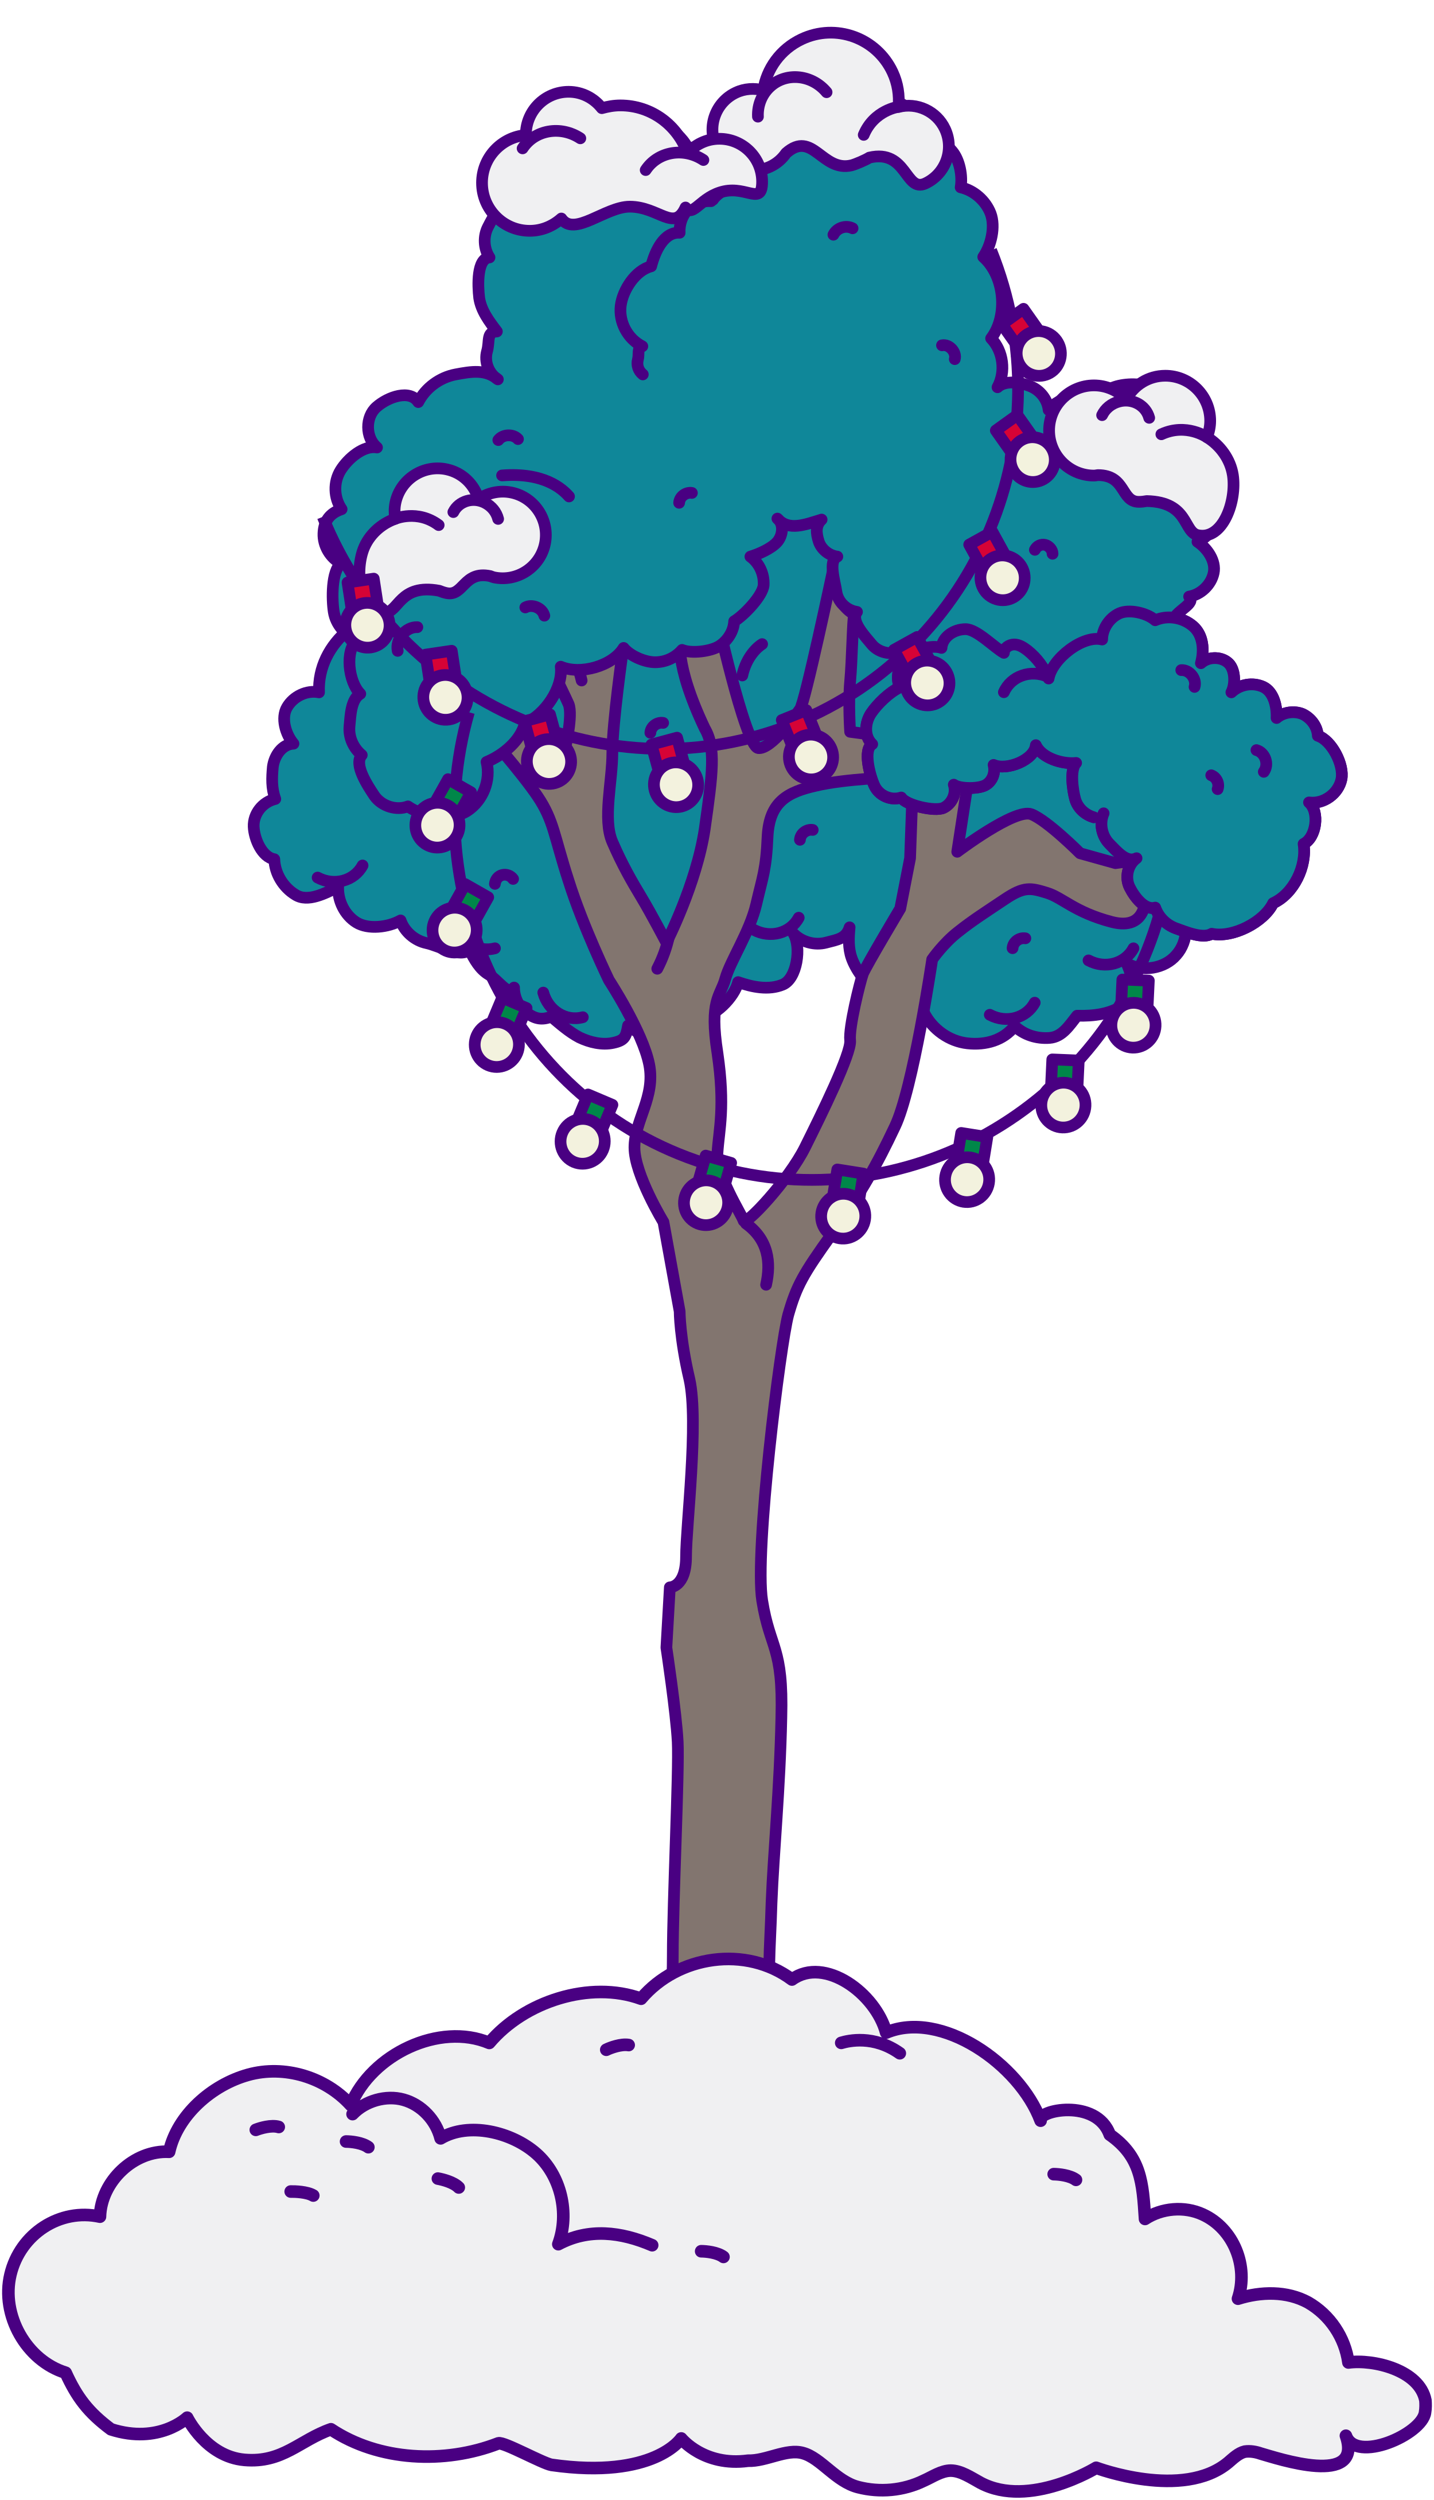 <?xml version="1.0" encoding="UTF-8"?> <svg xmlns="http://www.w3.org/2000/svg" width="171" height="298" viewBox="0 0 171 298" fill="none"> <path d="M140.508 107.779C141.797 109.544 141.739 112.193 140.274 113.84C138.868 115.488 136.232 115.9 134.357 114.841C135.118 116.606 135.587 118.666 134.005 119.784C132.424 120.902 130.373 121.138 128.44 121.079C127.502 122.256 126.682 123.609 125.159 123.727C123.636 123.845 122.112 123.374 120.999 122.315C119.652 124.021 117.543 124.61 115.375 124.374C113.207 124.139 111.215 122.726 110.219 120.784C109.048 122.197 108.579 122.785 106.88 122.02C105.24 121.255 104.185 119.313 104.478 117.489C103.248 117.548 101.959 115.37 101.549 114.193C101.139 113.016 101.197 111.781 101.314 110.545C100.904 111.898 99.85 112.016 98.502 112.369C97.155 112.722 95.632 112.31 94.636 111.31C95.573 112.899 95.046 116.665 93.347 117.371C91.648 118.077 89.714 117.665 88.015 117.077C87.605 118.842 85.145 121.373 83.387 121.255C82.684 122.55 80.341 123.197 78.935 123.433C77.529 123.668 75.947 123.197 74.892 122.256C74.658 123.609 74.482 124.021 73.135 124.315C71.787 124.61 70.323 124.256 69.092 123.668C67.862 123.021 66.807 122.079 65.753 121.196C64.64 121.608 63.878 121.491 62.882 120.784C61.886 120.137 61.3 118.901 61.3 117.724C60.714 118.901 59.425 116.842 58.312 116.194C57.199 115.547 56.555 114.37 55.969 113.193C54.973 114.252 52.278 112.722 50.872 112.428C49.466 112.134 48.236 111.074 47.767 109.721C46.302 110.545 43.9 110.839 42.494 109.956C41.088 109.074 40.268 107.367 40.327 105.719C38.803 106.484 36.694 107.602 35.23 106.661C33.765 105.778 32.769 104.13 32.71 102.424C31.246 102.188 30.308 100.011 30.25 98.54C30.191 97.01 31.304 95.597 32.828 95.244C32.359 93.949 32.417 92.714 32.535 91.419C32.71 90.065 33.648 88.712 34.995 88.653C34.058 87.535 33.472 85.593 34.234 84.298C34.995 83.004 36.577 82.239 38.042 82.533C37.925 79.59 39.272 76.942 41.557 75.059C43.842 73.117 47.005 72.352 49.876 72.999C50.345 70.116 53.391 65.996 55.793 64.29C58.195 62.642 61.3 61.995 64.171 62.642C65.46 59.935 68.799 57.699 71.436 56.227C74.072 54.756 77.587 54.638 79.931 56.522C83.973 54.756 89.48 53.991 93.874 53.344C94.929 53.167 95.983 53.05 97.096 53.226C98.151 53.403 99.205 53.932 99.791 54.874C106.294 54.05 113.676 58.464 116.84 64.172C117.367 65.114 117.836 66.173 117.777 67.232C117.777 68.291 117.133 69.468 116.137 69.821C118.539 68.821 122.933 68.703 125.276 69.88C127.619 71.057 129.436 73.293 130.139 75.824C132.072 75.824 135.646 77.884 136.935 79.355C138.224 80.767 138.927 82.768 138.809 84.71C140.333 84.769 140.508 87.476 140.86 88.947C141.211 90.418 140.45 92.066 139.102 92.772C140.391 93.184 141.211 94.185 141.211 95.538C141.211 96.892 140.215 98.186 138.927 98.54C140.098 98.951 141.446 100.482 141.914 101.659C142.325 102.836 142.207 104.13 141.622 105.19C140.918 105.778 140.918 106.955 140.508 107.779Z" fill="#0F8799" stroke="#490082" stroke-width="1.393" stroke-linecap="round" stroke-linejoin="round"></path> <path d="M118.03 120.969C119.995 122.022 122.391 121.389 123.388 119.527" stroke="#490082" stroke-width="1.393" stroke-linecap="round" stroke-linejoin="round"></path> <path d="M129.802 114.486C131.767 115.54 134.163 114.907 135.161 113.045" stroke="#490082" stroke-width="1.393" stroke-linecap="round" stroke-linejoin="round"></path> <path d="M89.887 110.84C91.852 111.894 94.248 111.26 95.245 109.398" stroke="#490082" stroke-width="1.393" stroke-linecap="round" stroke-linejoin="round"></path> <path d="M37.876 104.611C39.841 105.665 42.237 105.032 43.234 103.17" stroke="#490082" stroke-width="1.393" stroke-linecap="round" stroke-linejoin="round"></path> <path d="M54.303 110.108C54.885 112.268 56.986 113.588 59.02 113.043" stroke="#490082" stroke-width="1.393" stroke-linecap="round" stroke-linejoin="round"></path> <path d="M64.783 118.325C65.365 120.485 67.465 121.805 69.499 121.26" stroke="#490082" stroke-width="1.393" stroke-linecap="round" stroke-linejoin="round"></path> <path d="M136.587 106.6C136.587 106.6 136.997 111.073 132.544 109.896C128.092 108.719 126.744 107.012 124.811 106.424C122.877 105.835 122.116 105.659 119.831 107.189C117.546 108.719 115.964 109.719 114.265 111.073C112.508 112.426 111.16 114.368 111.16 114.368C111.16 114.368 108.875 129.846 106.708 134.318C104.599 138.791 102.665 142.263 99.209 147.088C95.752 151.914 94.991 153.267 93.995 156.74C93.057 160.212 89.952 184.987 90.89 190.813C91.827 196.639 93.409 196.227 93.174 204.76C92.999 213.293 92.237 220.826 92.003 226.828C91.827 232.831 91.417 235.715 92.178 239.01C92.94 242.306 93.702 250.603 93.702 253.134C93.702 255.664 94.112 262.02 94.112 262.02C94.112 262.02 92.178 263.727 87.96 263.609C82.453 263.491 78.938 262.903 78.938 262.903C78.938 262.903 79.641 253.663 79.465 246.719C79.29 239.775 80.227 239.775 80.227 233.184C80.227 226.593 80.989 211.116 80.813 207.644C80.637 204.172 79.465 196.404 79.465 196.404L79.875 189.224C79.875 189.224 81.809 189.224 81.809 185.575C81.809 181.927 83.332 169.51 82.219 164.449C81.047 159.447 81.047 156.328 81.047 156.328L79.114 145.676C79.114 145.676 75.657 140.026 75.657 136.79C75.657 133.553 78.176 130.787 77.415 126.903C76.653 123.019 72.611 116.84 72.611 116.84C72.611 116.84 69.506 110.425 67.807 105.011C66.049 99.597 66.049 97.832 64.116 94.948C62.182 92.065 57.554 86.827 57.554 86.827L59.663 82.766L67.397 89.181C67.397 89.181 68.334 85.297 67.807 83.944C67.221 82.59 64.526 77.353 65.112 77.529C65.698 77.706 74.31 77.235 74.31 77.235C74.31 77.235 73.021 86.239 73.021 89.711C73.021 93.183 71.849 97.655 73.021 100.362C74.193 103.069 75.306 105.011 76.478 106.953C77.649 108.895 79.465 112.367 79.465 112.367C79.465 112.367 83.039 105.423 84.035 98.832C84.972 92.241 85.382 89.122 84.035 86.827C80.285 78.925 81.164 75.999 81.164 75.999L85.207 73.88V72.325C85.207 72.325 88.839 88.946 90.421 89.181C91.944 89.358 94.873 85.297 95.401 84.532C95.987 83.767 99.303 68.117 99.303 68.117C99.303 68.117 99.303 71.81 101.853 73.227C101.677 73.816 101.611 78.706 101.376 81.237C101.142 83.767 101.376 87.239 101.376 87.239L107.176 88.004L106.766 92.653C106.766 92.653 100.791 92.83 97.334 93.653C93.877 94.419 91.768 95.596 91.534 99.656C91.358 103.717 90.948 104.482 90.186 107.777C89.425 111.073 87.082 114.545 86.496 116.663C85.91 118.782 84.562 119.194 85.558 125.55C86.496 131.964 85.734 134.671 85.558 137.378C85.382 140.085 88.429 144.734 88.663 145.499C88.839 146.264 94.053 140.674 95.987 136.79C97.92 132.906 101.552 125.55 101.376 124.02C101.201 122.49 102.548 117.075 102.9 116.075C103.31 115.075 107.352 108.307 107.352 108.307L108.524 102.304L108.934 90.888L116.081 88.946L114.148 101.539C114.148 101.539 121.061 96.302 122.995 97.067C124.928 97.832 128.795 101.716 128.795 101.716L133.013 102.893L137.465 102.304L136.587 106.6Z" fill="#82756F" stroke="#490082" stroke-width="1.393" stroke-linecap="round" stroke-linejoin="round"></path> <path d="M67.094 76.596C67.453 76.865 68.716 78.282 69.359 81.121" stroke="#490082" stroke-width="1.393" stroke-linecap="round" stroke-linejoin="round"></path> <path d="M90.881 76.783C90.39 77.082 89.018 78.226 88.516 80.522" stroke="#490082" stroke-width="1.393" stroke-linecap="round" stroke-linejoin="round"></path> <path d="M130.433 97.422C129.378 97.127 128.499 96.304 128.206 95.244C127.914 94.185 127.562 91.713 128.324 90.948C126.683 91.125 124.223 90.36 123.52 88.83C123.344 90.595 120.063 91.89 118.481 91.184C118.715 92.067 118.364 93.067 117.602 93.538C116.841 94.067 114.439 94.067 113.736 93.538C114.087 94.597 113.501 95.833 112.505 96.304C111.509 96.774 108.053 96.009 107.467 95.068C106.237 95.48 104.772 94.832 104.245 93.597C103.717 92.42 102.897 89.359 104.01 88.712C103.014 87.771 103.131 86.123 103.893 85.005C104.655 83.887 106.061 82.533 107.291 81.945C106.822 80.768 107.115 79.296 107.994 78.414C108.873 77.472 111.099 76.825 112.271 77.237C112.388 75.883 113.794 75 115.142 75C116.489 75 118.54 77.178 119.711 77.825C119.711 77.237 120.356 76.825 120.942 76.825C121.528 76.825 122.055 77.178 122.524 77.531C123.695 78.472 124.457 79.532 125.043 80.885C125.453 78.531 129.144 75.648 131.429 76.236C131.429 74.942 132.307 73.647 133.479 73.117C134.651 72.588 136.76 73.058 137.756 73.941C139.221 73.294 141.037 73.588 142.267 74.647C143.497 75.707 143.615 77.531 143.205 79.061C144.025 78.296 145.489 78.237 146.368 78.943C147.306 79.649 147.364 81.533 146.837 82.533C147.833 81.591 149.356 81.297 150.645 81.886C151.875 82.474 152.285 84.181 152.227 85.593C153.047 84.887 154.336 84.71 155.332 85.122C156.328 85.593 157.09 86.594 157.148 87.712C158.789 88.241 160.312 91.184 159.96 92.891C159.609 94.597 157.851 95.892 156.094 95.656C157.382 96.775 156.972 99.835 155.449 100.6C155.859 103.248 154.277 106.543 151.817 107.661C150.704 109.957 146.954 111.84 144.493 111.31C143.439 111.957 141.388 111.075 140.217 110.663C139.104 110.251 138.166 109.368 137.756 108.191C136.526 108.544 135.295 106.955 134.71 105.778C134.124 104.601 134.475 103.071 135.53 102.306C134.358 102.895 133.245 101.541 132.307 100.6C131.37 99.658 131.077 98.128 131.604 96.951" stroke="#490082" stroke-width="1.393" stroke-linecap="round" stroke-linejoin="round"></path> <path d="M88.953 145.855C91.648 147.797 91.941 150.505 91.355 153.153" stroke="#490082" stroke-width="1.393" stroke-linecap="round" stroke-linejoin="round"></path> <path d="M79.783 111.598C79.49 112.952 79.021 114.248 78.376 115.484" stroke="#490082" stroke-width="1.393" stroke-linecap="round" stroke-linejoin="round"></path> <path d="M108.347 23.216C107.702 22.509 106.472 22.333 105.652 22.804" stroke="#490082" stroke-width="1.393" stroke-linecap="round" stroke-linejoin="round"></path> <path d="M125.101 55.287C124.339 54.64 123.051 54.934 122.582 55.817" stroke="#490082" stroke-width="1.393" stroke-linecap="round" stroke-linejoin="round"></path> <path d="M132.893 53.93C133.244 53.4 133.889 53.047 134.533 53.106C135.178 53.165 135.764 53.518 136.057 54.107" stroke="#490082" stroke-width="1.393" stroke-linecap="round" stroke-linejoin="round"></path> <path d="M74.599 26.51C74.306 26.215 73.837 26.098 73.485 26.274C73.133 26.451 72.841 26.863 72.841 27.276" stroke="#490082" stroke-width="1.393" stroke-linecap="round" stroke-linejoin="round"></path> <path d="M61.184 104.776C60.891 104.364 60.363 104.188 59.895 104.305C59.426 104.423 59.075 104.835 59.016 105.365" stroke="#490082" stroke-width="1.393" stroke-linecap="round" stroke-linejoin="round"></path> <path d="M109.166 80.062C109.517 81.416 110.748 82.475 112.095 82.652C113.443 82.828 114.439 84.123 115.142 82.887C116.313 83.534 117.778 83.652 119.067 83.24C120.356 82.828 121.645 82.534 122.172 81.298C123.344 82.299 125.101 82.534 126.507 82.004C127.913 81.475 128.675 80.592 128.968 79.062C130.374 79.827 132.131 79.886 133.596 79.238C135.061 78.591 136.76 76.943 137.17 75.354C138.283 75.472 139.513 74.766 139.982 73.766C140.451 72.706 142.618 71.941 141.798 71.117C143.204 70.882 144.434 69.705 144.727 68.293C145.02 66.88 143.966 65.35 142.794 64.585C144.2 63.997 145.138 62.525 145.079 60.995C144.962 59.465 144.493 57.052 143.028 56.699C143.79 55.699 143.966 54.345 143.556 53.168C143.146 51.992 142.032 50.697 140.861 50.461C141.154 49.461 140.392 48.225 139.689 47.401C138.049 45.577 133.479 45.224 131.663 46.813C129.788 46.342 126.214 47.342 125.043 48.872C124.925 47.637 124.047 46.519 122.875 46.048C121.703 45.577 119.887 45.283 118.95 46.165C119.946 44.341 119.653 41.869 118.188 40.339C120.239 37.632 119.828 32.924 117.251 30.629C118.188 29.276 118.715 27.04 118.129 25.451C117.544 23.921 116.138 22.685 114.556 22.332C114.79 20.978 114.439 19.095 113.56 18.036C112.681 16.976 111.333 16.329 109.927 16.27C109.517 14.269 108.287 12.268 106.295 11.915C104.303 11.562 102.136 12.504 101.081 14.21C100.378 13.328 99.382 13.269 98.269 13.563C97.156 13.857 96.277 14.917 96.16 16.035C94.812 15.741 92.645 16.859 91.649 17.859C90.653 18.801 90.243 20.331 90.535 21.684C89.012 21.331 85.849 22.508 85.028 23.803C85.673 22.802 85.439 20.448 84.853 19.389C84.267 18.33 83.154 17.624 81.982 17.565C80.752 15.27 77.647 13.74 75.069 14.152C73.721 13.034 70.792 12.798 69.093 13.21C67.394 13.622 65.871 14.799 65.109 16.388C63.234 15.799 61.301 17.388 60.188 19.036C59.133 20.743 59.368 23.097 60.657 24.568C59.368 24.627 58.782 25.921 58.196 27.04C57.61 28.158 57.669 29.629 58.372 30.688C56.849 30.806 56.966 34.043 57.142 35.514C57.376 37.044 58.313 38.28 59.251 39.516C57.962 39.574 58.43 40.634 58.079 41.869C57.727 43.105 58.255 44.518 59.368 45.224C57.903 43.988 56.204 44.282 54.329 44.635C52.455 44.988 50.756 46.224 49.877 47.931C48.881 46.401 46.303 47.283 44.897 48.519C43.55 49.696 43.55 52.168 44.956 53.345C43.374 53.051 41.499 54.64 40.62 56.052C39.742 57.464 39.8 59.347 40.737 60.701C39.331 61.172 38.628 62.113 38.57 63.585C38.511 65.056 39.39 66.527 40.679 67.174C39.507 68.057 39.566 71.47 39.8 72.942C40.035 74.413 41.148 75.766 42.612 76.237C41.089 77.532 41.558 81.298 42.964 82.71C41.851 83.358 41.792 85.3 41.675 86.594C41.558 87.889 42.144 89.184 43.139 90.008C42.144 91.126 43.843 93.656 44.663 94.892C45.542 96.128 47.299 96.658 48.647 96.128C50.463 97.423 53.861 97.894 55.736 96.658C57.61 95.422 58.548 93.009 58.02 90.832C60.012 90.008 62.063 88.301 62.59 86.241C64.992 85.182 67.16 82.004 66.867 79.474C69.21 80.474 73.018 79.415 74.366 77.238C75.127 78.179 76.885 78.944 78.115 78.944C79.346 78.944 80.517 78.415 81.338 77.473C82.451 77.944 84.794 77.65 85.79 77.002C86.786 76.355 87.489 75.237 87.548 74.06C88.661 73.412 91.004 71 91.063 69.705C91.121 68.41 90.535 67.116 89.481 66.351C90.477 66.056 91.942 65.409 92.645 64.644C93.348 63.879 93.523 62.467 92.703 61.819C94.051 63.349 96.043 62.525 97.976 61.937C97.214 62.643 97.332 63.585 97.624 64.526C97.917 65.468 98.855 66.233 99.851 66.351C98.737 66.821 99.558 69.293 99.734 70.529C99.909 71.765 100.964 72.765 102.194 72.942C101.374 74.001 103.131 75.825 104.01 76.885C104.889 77.885 106.529 78.179 107.643 77.473C107.115 78.473 108.287 79.356 109.166 80.062Z" fill="#0F8799" stroke="#490082" stroke-width="1.393" stroke-linecap="round" stroke-linejoin="round"></path> <path d="M130.433 97.422C129.378 97.127 128.499 96.304 128.206 95.244C127.914 94.185 127.562 91.713 128.324 90.948C126.683 91.125 124.223 90.36 123.52 88.83C123.344 90.595 120.063 91.89 118.481 91.184C118.715 92.067 118.364 93.067 117.602 93.538C116.841 94.067 114.439 94.067 113.736 93.538C114.087 94.597 113.501 95.833 112.505 96.304C111.509 96.774 108.053 96.009 107.467 95.068C106.237 95.48 104.772 94.832 104.245 93.597C103.717 92.42 102.897 89.359 104.01 88.712C103.014 87.771 103.131 86.123 103.893 85.005C104.655 83.887 106.061 82.533 107.291 81.945C106.822 80.768 107.115 79.296 107.994 78.414C108.873 77.472 111.099 76.825 112.271 77.237C112.388 75.883 113.794 75 115.142 75C116.489 75 118.54 77.178 119.711 77.825C119.711 77.237 120.356 76.825 120.942 76.825C121.528 76.825 122.055 77.178 122.524 77.531C123.695 78.472 124.457 79.532 125.043 80.885C125.453 78.531 129.144 75.648 131.429 76.236C131.429 74.942 132.307 73.647 133.479 73.117C134.651 72.588 136.76 73.058 137.756 73.941C139.221 73.294 141.037 73.588 142.267 74.647C143.497 75.707 143.615 77.531 143.205 79.061C144.025 78.296 145.489 78.237 146.368 78.943C147.306 79.649 147.364 81.533 146.837 82.533C147.833 81.591 149.356 81.297 150.645 81.886C151.875 82.474 152.285 84.181 152.227 85.593C153.047 84.887 154.336 84.71 155.332 85.122C156.328 85.593 157.09 86.594 157.148 87.712C158.789 88.241 160.312 91.184 159.96 92.891C159.609 94.597 157.851 95.892 156.094 95.656C157.382 96.775 156.972 99.835 155.449 100.6C155.859 103.248 154.277 106.543 151.817 107.661C150.704 109.957 146.954 111.84 144.493 111.31C143.439 111.957 141.388 111.075 140.217 110.663C139.104 110.251 138.166 109.368 137.756 108.191C136.526 108.544 135.295 106.955 134.71 105.778C134.124 104.601 134.475 103.071 135.53 102.306C134.358 102.895 133.245 101.541 132.307 100.6C131.37 99.658 131.077 98.128 131.604 96.951" fill="#0F8799"></path> <path d="M130.433 97.422C129.378 97.127 128.499 96.304 128.206 95.244C127.914 94.185 127.562 91.713 128.324 90.948C126.683 91.125 124.223 90.36 123.52 88.83C123.344 90.595 120.063 91.89 118.481 91.184C118.715 92.067 118.364 93.067 117.602 93.538C116.841 94.067 114.439 94.067 113.736 93.538C114.087 94.597 113.501 95.833 112.505 96.304C111.509 96.774 108.053 96.009 107.467 95.068C106.237 95.48 104.772 94.832 104.245 93.597C103.717 92.42 102.897 89.359 104.01 88.712C103.014 87.771 103.131 86.123 103.893 85.005C104.655 83.887 106.061 82.533 107.291 81.945C106.822 80.768 107.115 79.296 107.994 78.414C108.873 77.472 111.099 76.825 112.271 77.237C112.388 75.883 113.794 75 115.142 75C116.489 75 118.54 77.178 119.711 77.825C119.711 77.237 120.356 76.825 120.942 76.825C121.528 76.825 122.055 77.178 122.524 77.531C123.695 78.472 124.457 79.532 125.043 80.885C125.453 78.531 129.144 75.648 131.429 76.236C131.429 74.942 132.307 73.647 133.479 73.117C134.651 72.588 136.76 73.058 137.756 73.941C139.221 73.294 141.037 73.588 142.267 74.647C143.497 75.707 143.615 77.531 143.205 79.061C144.025 78.296 145.489 78.237 146.368 78.943C147.306 79.649 147.364 81.533 146.837 82.533C147.833 81.591 149.356 81.297 150.645 81.886C151.875 82.474 152.285 84.181 152.227 85.593C153.047 84.887 154.336 84.71 155.332 85.122C156.328 85.593 157.09 86.594 157.148 87.712C158.789 88.241 160.312 91.184 159.96 92.891C159.609 94.597 157.851 95.892 156.094 95.656C157.382 96.775 156.972 99.835 155.449 100.6C155.859 103.248 154.277 106.543 151.817 107.661C150.704 109.957 146.954 111.84 144.493 111.31C143.439 111.957 141.388 111.075 140.217 110.663C139.104 110.251 138.166 109.368 137.756 108.191C136.526 108.544 135.295 106.955 134.71 105.778C134.124 104.601 134.475 103.071 135.53 102.306C134.358 102.895 133.245 101.541 132.307 100.6C131.37 99.658 131.077 98.128 131.604 96.951" stroke="#490082" stroke-width="1.393" stroke-linecap="round" stroke-linejoin="round"></path> <path d="M111.404 82.53C110.701 82.412 109.939 82.942 109.881 83.708" stroke="#490082" stroke-width="1.393" stroke-linecap="round" stroke-linejoin="round"></path> <path d="M96.915 98.934C96.211 98.817 95.449 99.347 95.391 100.112" stroke="#490082" stroke-width="1.393" stroke-linecap="round" stroke-linejoin="round"></path> <path d="M122.27 111.854C121.566 111.737 120.804 112.266 120.746 113.032" stroke="#490082" stroke-width="1.393" stroke-linecap="round" stroke-linejoin="round"></path> <path d="M79.077 86.175C78.373 86.057 77.612 86.587 77.553 87.352" stroke="#490082" stroke-width="1.393" stroke-linecap="round" stroke-linejoin="round"></path> <path d="M124.943 80.669C122.904 79.769 120.563 80.583 119.709 82.516" stroke="#490082" stroke-width="1.393" stroke-linecap="round" stroke-linejoin="round"></path> <path d="M84.797 23.979C83.801 23.92 82.805 24.273 82.043 24.979C81.34 25.686 80.989 26.745 81.047 27.745C79.173 27.628 78.118 29.923 77.649 31.747C75.775 32.218 74.251 34.572 74.017 36.455C73.783 38.397 74.837 40.398 76.595 41.281C75.95 41.398 76.243 42.222 76.067 42.869C75.892 43.517 76.126 44.223 76.653 44.635" stroke="#490082" stroke-width="1.393" stroke-linecap="round" stroke-linejoin="round"></path> <path d="M101.667 27.216C100.846 26.803 99.792 27.157 99.382 27.981" stroke="#490082" stroke-width="1.393" stroke-linecap="round" stroke-linejoin="round"></path> <path d="M112.33 41.163C113.209 40.986 114.088 41.987 113.854 42.812" stroke="#490082" stroke-width="1.393" stroke-linecap="round" stroke-linejoin="round"></path> <path d="M125.514 66.014C125.514 65.543 125.104 65.072 124.635 64.954C124.166 64.836 123.639 65.072 123.405 65.543" stroke="#490082" stroke-width="1.393" stroke-linecap="round" stroke-linejoin="round"></path> <path d="M142.445 81.885C142.738 80.943 141.859 79.824 140.862 79.883" stroke="#490082" stroke-width="1.393" stroke-linecap="round" stroke-linejoin="round"></path> <path d="M150.705 92.008C151.35 91.125 150.881 89.712 149.826 89.418" stroke="#490082" stroke-width="1.393" stroke-linecap="round" stroke-linejoin="round"></path> <path d="M145.199 94.069C145.433 93.421 145.081 92.656 144.437 92.42" stroke="#490082" stroke-width="1.393" stroke-linecap="round" stroke-linejoin="round"></path> <path d="M49.768 74.763C48.362 74.704 47.132 76.235 47.425 77.589" stroke="#490082" stroke-width="1.393" stroke-linecap="round" stroke-linejoin="round"></path> <path d="M64.911 73.393C64.679 72.468 63.458 71.962 62.642 72.412" stroke="#490082" stroke-width="1.393" stroke-linecap="round" stroke-linejoin="round"></path> <path d="M61.767 52.342C61.181 51.697 59.95 51.755 59.423 52.46" stroke="#490082" stroke-width="1.393" stroke-linecap="round" stroke-linejoin="round"></path> <path d="M82.508 58.761C81.805 58.643 81.043 59.173 80.984 59.938" stroke="#490082" stroke-width="1.393" stroke-linecap="round" stroke-linejoin="round"></path> <path d="M130.454 45.942C131.956 45.942 133.327 46.583 134.303 47.583C135.205 45.923 136.933 44.791 138.961 44.791C141.909 44.791 144.313 47.205 144.313 50.167C144.313 50.865 144.163 51.506 143.937 52.128C145.477 53.072 146.717 54.712 147.017 56.636C147.487 59.73 145.834 64.408 142.867 63.804C141.064 63.446 141.815 59.843 136.745 59.73C136.444 59.786 136.125 59.824 135.806 59.824C133.627 59.824 134.303 56.636 130.923 56.636C130.754 56.655 130.604 56.693 130.454 56.693C127.505 56.693 125.101 54.279 125.101 51.317C125.101 48.356 127.505 45.942 130.454 45.942Z" fill="#F0F0F2" stroke="#490082" stroke-width="1.393" stroke-linecap="round" stroke-linejoin="round"></path> <path d="M143.934 52.128C143.934 52.128 141.474 50.392 138.488 51.77Z" fill="#F0F0F2"></path> <path d="M143.934 52.128C143.934 52.128 141.474 50.392 138.488 51.77" stroke="#490082" stroke-width="1.393" stroke-linecap="round" stroke-linejoin="round"></path> <path d="M137.038 49.81C136.643 48.319 135.028 47.432 133.432 47.866C132.512 48.111 131.798 48.715 131.423 49.489" fill="#F0F0F2"></path> <path d="M137.038 49.81C136.643 48.319 135.028 47.432 133.432 47.866C132.512 48.111 131.798 48.715 131.423 49.489" stroke="#490082" stroke-width="1.393" stroke-linecap="round" stroke-linejoin="round"></path> <path d="M61.011 58.719C59.599 58.42 58.184 58.749 57.069 59.494C56.55 57.755 55.15 56.348 53.244 55.944C50.473 55.357 47.738 57.147 47.154 59.93C47.016 60.586 47.031 61.218 47.12 61.848C45.486 62.428 43.998 63.723 43.336 65.471C42.284 68.284 42.914 73.009 45.821 73.033C47.586 73.055 47.591 69.52 52.378 70.423C52.649 70.536 52.942 70.635 53.242 70.698C55.289 71.132 55.283 68.002 58.459 68.675C58.614 68.726 58.748 68.792 58.889 68.822C61.66 69.409 64.395 67.618 64.98 64.836C65.564 62.053 63.782 59.306 61.011 58.719Z" fill="#F0F0F2" stroke="#490082" stroke-width="1.393" stroke-linecap="round" stroke-linejoin="round"></path> <path d="M67.854 59.182C67.033 58.253 64.877 56.295 59.87 56.675" stroke="#490082" stroke-width="1.393" stroke-linecap="round" stroke-linejoin="round"></path> <path d="M47.122 61.848C47.122 61.848 49.777 60.706 52.311 62.595Z" fill="#F0F0F2"></path> <path d="M47.122 61.848C47.122 61.848 49.777 60.706 52.311 62.595" stroke="#490082" stroke-width="1.393" stroke-linecap="round" stroke-linejoin="round"></path> <path d="M54.061 61.043C54.726 59.721 56.418 59.209 57.833 59.935C58.649 60.349 59.201 61.058 59.401 61.86" fill="#F0F0F2"></path> <path d="M54.061 61.043C54.726 59.721 56.418 59.209 57.833 59.935C58.649 60.349 59.201 61.058 59.401 61.86" stroke="#490082" stroke-width="1.393" stroke-linecap="round" stroke-linejoin="round"></path> <path d="M87.747 11.046C88.807 10.545 89.955 10.49 91.014 10.762C91.427 8.188 93.054 5.874 95.589 4.676C99.665 2.749 104.514 4.502 106.432 8.595C107.064 9.943 107.268 11.371 107.145 12.751C109.329 12.186 111.688 13.246 112.686 15.376C113.824 17.805 112.797 20.709 110.362 21.861C107.926 23.012 108.182 17.728 103.66 18.789C103.294 19.043 101.978 19.604 101.542 19.709C98.024 20.538 96.916 15.452 93.737 18.256C93.279 18.92 92.651 19.48 91.872 19.849C89.454 20.992 86.562 19.961 85.415 17.515C84.277 15.085 85.328 12.19 87.747 11.046Z" fill="#F0F0F2" stroke="#490082" stroke-width="1.393" stroke-linecap="round" stroke-linejoin="round"></path> <path d="M107.137 12.736C107.137 12.736 104.236 13.111 102.995 16.077Z" fill="#F0F0F2"></path> <path d="M107.137 12.736C107.137 12.736 104.236 13.111 102.995 16.077" stroke="#490082" stroke-width="1.393" stroke-linecap="round" stroke-linejoin="round"></path> <path d="M98.569 10.992C96.856 8.935 93.899 8.584 91.969 10.209C90.865 11.137 90.317 12.514 90.382 13.907" fill="#F0F0F2"></path> <path d="M98.569 10.992C96.856 8.935 93.899 8.584 91.969 10.209C90.865 11.137 90.317 12.514 90.382 13.907" stroke="#490082" stroke-width="1.393" stroke-linecap="round" stroke-linejoin="round"></path> <path d="M62.709 16.1C62.709 16.081 62.709 16.062 62.709 16.062C62.709 13.242 64.978 10.943 67.805 10.943C69.421 10.943 70.844 11.716 71.767 12.894C72.478 12.701 73.209 12.566 73.978 12.566C77.689 12.566 80.805 14.941 81.997 18.264C82.92 17.221 84.266 16.545 85.785 16.545C88.593 16.545 90.881 18.824 90.881 21.663C90.881 24.502 89.112 22.223 86.362 22.802C83.555 23.401 82.689 25.97 81.747 24.734C80.401 27.708 78.555 24.637 75.094 24.637C72.171 24.637 68.478 28.288 66.94 26.047C65.94 26.936 64.632 27.515 63.171 27.515C60.017 27.515 57.479 24.946 57.479 21.798C57.479 18.785 59.786 16.351 62.709 16.1Z" fill="#F0F0F2" stroke="#490082" stroke-width="1.393" stroke-linecap="round" stroke-linejoin="round"></path> <path d="M69.202 16.489C66.856 14.943 63.779 15.464 62.318 17.687Z" fill="#F0F0F2"></path> <path d="M69.202 16.489C66.856 14.943 63.779 15.464 62.318 17.687" stroke="#490082" stroke-width="1.393" stroke-linecap="round" stroke-linejoin="round"></path> <path d="M83.879 19.075C81.533 17.529 78.457 18.05 76.995 20.273Z" fill="#F0F0F2"></path> <path d="M83.879 19.075C81.533 17.529 78.457 18.05 76.995 20.273" stroke="#490082" stroke-width="1.393" stroke-linecap="round" stroke-linejoin="round"></path> <g filter="url(#filter0_f_169_41857)"> <ellipse cx="2.636" cy="2.672" rx="2.636" ry="2.672" transform="matrix(-0.812 0.584 0.577 0.817 124.472 38.406)" fill="#F3F2DE"></ellipse> </g> <g filter="url(#filter1_f_169_41857)"> <ellipse cx="2.636" cy="2.672" rx="2.636" ry="2.672" transform="matrix(0.989 -0.146 0.151 0.989 40.807 72.273)" fill="#F3F2DE"></ellipse> </g> <g filter="url(#filter2_f_169_41857)"> <ellipse cx="2.636" cy="2.672" rx="2.636" ry="2.672" transform="matrix(-0.812 0.584 0.577 0.817 123.739 51.062)" fill="#F3F2DE"></ellipse> </g> <g filter="url(#filter3_f_169_41857)"> <ellipse cx="2.636" cy="2.672" rx="2.636" ry="2.672" transform="matrix(0.989 -0.146 0.151 0.989 50.106 80.867)" fill="#F3F2DE"></ellipse> </g> <g filter="url(#filter4_f_169_41857)"> <ellipse cx="2.634" cy="2.673" rx="2.634" ry="2.673" transform="matrix(-0.875 0.485 0.481 0.877 120.571 65.254)" fill="#F3F2DE"></ellipse> </g> <g filter="url(#filter5_f_169_41857)"> <ellipse cx="2.634" cy="2.674" rx="2.634" ry="2.674" transform="matrix(0.966 -0.26 0.262 0.965 62.22 88.873)" fill="#F3F2DE"></ellipse> </g> <g filter="url(#filter6_f_169_41857)"> <ellipse cx="2.634" cy="2.673" rx="2.634" ry="2.673" transform="matrix(-0.875 0.485 0.481 0.877 111.603 77.791)" fill="#F3F2DE"></ellipse> </g> <g filter="url(#filter7_f_169_41857)"> <ellipse cx="2.634" cy="2.674" rx="2.634" ry="2.674" transform="matrix(0.966 -0.26 0.262 0.965 77.372 91.648)" fill="#F3F2DE"></ellipse> </g> <g filter="url(#filter8_f_169_41857)"> <ellipse cx="2.634" cy="2.674" rx="2.634" ry="2.674" transform="matrix(-0.927 0.375 0.374 0.927 98.151 86.769)" fill="#F3F2DE"></ellipse> </g> <path d="M38.492 61.61C47.473 83.879 72.829 95.102 94.754 86.227C116.678 77.353 127.171 52.105 118.19 29.836" stroke="#490082" stroke-width="1.393"></path> <rect width="3.161" height="3.807" transform="matrix(-0.812 0.584 0.577 0.817 122.047 36.815)" fill="#D60336" stroke="#490082" stroke-width="1.393" stroke-linecap="round" stroke-linejoin="round"></rect> <ellipse cx="2.636" cy="2.672" rx="2.636" ry="2.672" transform="matrix(-0.812 0.584 0.577 0.817 124.474 38.412)" fill="#F3F2DE" stroke="#490082" stroke-width="1.393" stroke-linecap="round" stroke-linejoin="round"></ellipse> <rect width="3.161" height="3.807" transform="matrix(0.989 -0.146 0.151 0.989 41.443 69.439)" fill="#D60336" stroke="#490082" stroke-width="1.393" stroke-linecap="round" stroke-linejoin="round"></rect> <ellipse cx="2.636" cy="2.672" rx="2.636" ry="2.672" transform="matrix(0.989 -0.146 0.151 0.989 40.808 72.279)" fill="#F3F2DE" stroke="#490082" stroke-width="1.393" stroke-linecap="round" stroke-linejoin="round"></ellipse> <rect width="3.161" height="3.807" transform="matrix(-0.812 0.584 0.577 0.817 121.314 49.469)" fill="#D60336" stroke="#490082" stroke-width="1.393" stroke-linecap="round" stroke-linejoin="round"></rect> <ellipse cx="2.636" cy="2.672" rx="2.636" ry="2.672" transform="matrix(-0.812 0.584 0.577 0.817 123.739 51.068)" fill="#F3F2DE" stroke="#490082" stroke-width="1.393" stroke-linecap="round" stroke-linejoin="round"></ellipse> <rect width="3.161" height="3.807" transform="matrix(0.989 -0.146 0.151 0.989 50.742 78.037)" fill="#D60336" stroke="#490082" stroke-width="1.393" stroke-linecap="round" stroke-linejoin="round"></rect> <ellipse cx="2.636" cy="2.672" rx="2.636" ry="2.672" transform="matrix(0.989 -0.146 0.151 0.989 50.105 80.875)" fill="#F3F2DE" stroke="#490082" stroke-width="1.393" stroke-linecap="round" stroke-linejoin="round"></ellipse> <rect width="3.159" height="3.809" transform="matrix(-0.875 0.485 0.481 0.877 118.336 63.389)" fill="#D60336" stroke="#490082" stroke-width="1.393" stroke-linecap="round" stroke-linejoin="round"></rect> <ellipse cx="2.634" cy="2.673" rx="2.634" ry="2.673" transform="matrix(-0.875 0.485 0.481 0.877 120.574 65.258)" fill="#F3F2DE" stroke="#490082" stroke-width="1.393" stroke-linecap="round" stroke-linejoin="round"></ellipse> <rect width="3.159" height="3.809" transform="matrix(0.966 -0.26 0.262 0.965 62.535 85.982)" fill="#D60336" stroke="#490082" stroke-width="1.393" stroke-linecap="round" stroke-linejoin="round"></rect> <ellipse cx="2.634" cy="2.674" rx="2.634" ry="2.674" transform="matrix(0.966 -0.26 0.262 0.965 62.221 88.881)" fill="#F3F2DE" stroke="#490082" stroke-width="1.393" stroke-linecap="round" stroke-linejoin="round"></ellipse> <rect width="3.159" height="3.809" transform="matrix(-0.875 0.485 0.481 0.877 109.367 75.93)" fill="#D60336" stroke="#490082" stroke-width="1.393" stroke-linecap="round" stroke-linejoin="round"></rect> <ellipse cx="2.634" cy="2.673" rx="2.634" ry="2.673" transform="matrix(-0.875 0.485 0.481 0.877 111.603 77.795)" fill="#F3F2DE" stroke="#490082" stroke-width="1.393" stroke-linecap="round" stroke-linejoin="round"></ellipse> <rect width="3.159" height="3.809" transform="matrix(0.966 -0.26 0.262 0.965 77.687 88.756)" fill="#D60336" stroke="#490082" stroke-width="1.393" stroke-linecap="round" stroke-linejoin="round"></rect> <ellipse cx="2.634" cy="2.674" rx="2.634" ry="2.674" transform="matrix(0.966 -0.26 0.262 0.965 77.372 91.654)" fill="#F3F2DE" stroke="#490082" stroke-width="1.393" stroke-linecap="round" stroke-linejoin="round"></ellipse> <rect width="3.159" height="3.81" transform="matrix(-0.927 0.375 0.374 0.927 96.152 84.654)" fill="#D60336" stroke="#490082" stroke-width="1.393" stroke-linecap="round" stroke-linejoin="round"></rect> <ellipse cx="2.634" cy="2.674" rx="2.634" ry="2.674" transform="matrix(-0.927 0.375 0.374 0.927 98.153 86.775)" fill="#F3F2DE" stroke="#490082" stroke-width="1.393" stroke-linecap="round" stroke-linejoin="round"></ellipse> <g filter="url(#filter9_f_169_41857)"> <ellipse cx="2.636" cy="2.672" rx="2.636" ry="2.672" transform="matrix(-0.999 -0.041 -0.047 0.999 137.921 119.656)" fill="#F3F2DE"></ellipse> </g> <g filter="url(#filter10_f_169_41857)"> <ellipse cx="2.636" cy="2.672" rx="2.636" ry="2.672" transform="matrix(0.869 0.495 -0.488 0.872 51.18 94.738)" fill="#F3F2DE"></ellipse> </g> <g filter="url(#filter11_f_169_41857)"> <ellipse cx="2.636" cy="2.672" rx="2.636" ry="2.672" transform="matrix(-0.999 -0.041 -0.047 0.999 129.566 129.176)" fill="#F3F2DE"></ellipse> </g> <g filter="url(#filter12_f_169_41857)"> <ellipse cx="2.636" cy="2.672" rx="2.636" ry="2.672" transform="matrix(0.869 0.495 -0.488 0.872 53.226 107.246)" fill="#F3F2DE"></ellipse> </g> <g filter="url(#filter13_f_169_41857)"> <ellipse cx="2.634" cy="2.674" rx="2.634" ry="2.674" transform="matrix(-0.987 -0.157 -0.16 0.987 118.351 138.404)" fill="#F3F2DE"></ellipse> </g> <g filter="url(#filter14_f_169_41857)"> <ellipse cx="2.634" cy="2.674" rx="2.634" ry="2.674" transform="matrix(0.921 0.391 -0.387 0.922 57.853 121.025)" fill="#F3F2DE"></ellipse> </g> <g filter="url(#filter15_f_169_41857)"> <ellipse cx="2.634" cy="2.674" rx="2.634" ry="2.674" transform="matrix(-0.987 -0.157 -0.16 0.987 103.578 142.754)" fill="#F3F2DE"></ellipse> </g> <g filter="url(#filter16_f_169_41857)"> <ellipse cx="2.634" cy="2.674" rx="2.634" ry="2.674" transform="matrix(0.921 0.391 -0.387 0.922 68.089 132.559)" fill="#F3F2DE"></ellipse> </g> <g filter="url(#filter17_f_169_41857)"> <ellipse cx="2.633" cy="2.674" rx="2.633" ry="2.674" transform="matrix(-0.961 -0.276 -0.275 0.961 87.46 141.531)" fill="#F3F2DE"></ellipse> </g> <path d="M55.915 84.903C49.307 107.991 62.392 132.474 85.122 139.004C107.852 145.534 131.635 132.111 138.243 109.023" stroke="#490082" stroke-width="1.393"></path> <rect width="3.161" height="3.807" transform="matrix(-0.999 -0.041 -0.047 0.999 136.995 116.898)" fill="#008749" stroke="#490082" stroke-width="1.393" stroke-linecap="round" stroke-linejoin="round"></rect> <ellipse cx="2.636" cy="2.672" rx="2.636" ry="2.672" transform="matrix(-0.999 -0.041 -0.047 0.999 137.923 119.656)" fill="#F3F2DE" stroke="#490082" stroke-width="1.393" stroke-linecap="round" stroke-linejoin="round"></ellipse> <rect width="3.161" height="3.807" transform="matrix(0.869 0.495 -0.488 0.872 53.426 92.885)" fill="#008749" stroke="#490082" stroke-width="1.393" stroke-linecap="round" stroke-linejoin="round"></rect> <ellipse cx="2.636" cy="2.672" rx="2.636" ry="2.672" transform="matrix(0.869 0.495 -0.488 0.872 51.18 94.732)" fill="#F3F2DE" stroke="#490082" stroke-width="1.393" stroke-linecap="round" stroke-linejoin="round"></ellipse> <rect width="3.161" height="3.807" transform="matrix(-0.999 -0.041 -0.047 0.999 128.638 126.42)" fill="#008749" stroke="#490082" stroke-width="1.393" stroke-linecap="round" stroke-linejoin="round"></rect> <ellipse cx="2.636" cy="2.672" rx="2.636" ry="2.672" transform="matrix(-0.999 -0.041 -0.047 0.999 129.567 129.176)" fill="#F3F2DE" stroke="#490082" stroke-width="1.393" stroke-linecap="round" stroke-linejoin="round"></ellipse> <rect width="3.161" height="3.807" transform="matrix(0.869 0.495 -0.488 0.872 55.473 105.395)" fill="#008749" stroke="#490082" stroke-width="1.393" stroke-linecap="round" stroke-linejoin="round"></rect> <ellipse cx="2.636" cy="2.672" rx="2.636" ry="2.672" transform="matrix(0.869 0.495 -0.488 0.872 53.227 107.242)" fill="#F3F2DE" stroke="#490082" stroke-width="1.393" stroke-linecap="round" stroke-linejoin="round"></ellipse> <rect width="3.159" height="3.809" transform="matrix(-0.987 -0.157 -0.16 0.987 117.736 135.549)" fill="#008749" stroke="#490082" stroke-width="1.393" stroke-linecap="round" stroke-linejoin="round"></rect> <ellipse cx="2.634" cy="2.674" rx="2.634" ry="2.674" transform="matrix(-0.987 -0.157 -0.16 0.987 118.352 138.4)" fill="#F3F2DE" stroke="#490082" stroke-width="1.393" stroke-linecap="round" stroke-linejoin="round"></ellipse> <rect width="3.159" height="3.809" transform="matrix(0.921 0.391 -0.387 0.922 59.885 118.936)" fill="#008749" stroke="#490082" stroke-width="1.393" stroke-linecap="round" stroke-linejoin="round"></rect> <ellipse cx="2.634" cy="2.674" rx="2.634" ry="2.674" transform="matrix(0.921 0.391 -0.387 0.922 57.855 121.025)" fill="#F3F2DE" stroke="#490082" stroke-width="1.393" stroke-linecap="round" stroke-linejoin="round"></ellipse> <rect width="3.159" height="3.809" transform="matrix(-0.987 -0.157 -0.16 0.987 102.965 139.904)" fill="#008749" stroke="#490082" stroke-width="1.393" stroke-linecap="round" stroke-linejoin="round"></rect> <ellipse cx="2.634" cy="2.674" rx="2.634" ry="2.674" transform="matrix(-0.987 -0.157 -0.16 0.987 103.58 142.754)" fill="#F3F2DE" stroke="#490082" stroke-width="1.393" stroke-linecap="round" stroke-linejoin="round"></ellipse> <rect width="3.159" height="3.809" transform="matrix(0.921 0.391 -0.387 0.922 70.12 130.469)" fill="#008749" stroke="#490082" stroke-width="1.393" stroke-linecap="round" stroke-linejoin="round"></rect> <ellipse cx="2.634" cy="2.674" rx="2.634" ry="2.674" transform="matrix(0.921 0.391 -0.387 0.922 68.09 132.559)" fill="#F3F2DE" stroke="#490082" stroke-width="1.393" stroke-linecap="round" stroke-linejoin="round"></ellipse> <rect width="3.158" height="3.81" transform="matrix(-0.961 -0.276 -0.275 0.961 87.189 138.627)" fill="#008749" stroke="#490082" stroke-width="1.393" stroke-linecap="round" stroke-linejoin="round"></rect> <ellipse cx="2.633" cy="2.674" rx="2.633" ry="2.674" transform="matrix(-0.961 -0.276 -0.275 0.961 87.461 141.533)" fill="#F3F2DE" stroke="#490082" stroke-width="1.393" stroke-linecap="round" stroke-linejoin="round"></ellipse> <path d="M169.978 286.147C170.008 286.565 170.02 287.084 169.932 287.585C169.574 290.209 161.664 293.665 160.496 290.358C162.604 296.518 152.311 293.041 150.351 292.488C149.77 292.281 149.071 292.158 148.437 292.252C147.686 292.429 147.064 293.042 146.46 293.555C141.039 298.072 130.716 294.177 130.716 294.177C130.716 294.177 122.76 299.071 116.927 295.971C115.8 295.358 114.608 294.527 113.376 294.515C112.244 294.522 111.188 295.265 110.184 295.707C107.708 296.922 104.891 297.146 102.333 296.486C99.674 295.809 97.902 293.014 95.742 292.425C93.782 291.871 91.353 293.405 89.206 293.334C83.936 294.054 81.236 290.682 81.236 290.682C81.236 290.682 78.01 295.588 65.769 293.833C64.671 293.639 60.082 291.069 59.431 291.264C53.029 293.747 45.172 293.388 39.462 289.586C35.736 290.89 33.712 293.632 29.152 293.237C24.592 292.843 22.321 288.204 22.321 288.204C22.321 288.204 18.977 291.435 13.232 289.591C10.503 287.557 9.17 285.771 7.832 282.847C3.149 281.397 0.085 275.997 1.247 271.139C2.408 266.281 7.167 263.197 11.92 264.245C12.043 260.03 15.991 256.286 20.169 256.509C21.143 252.134 25.273 248.525 29.598 247.328C33.923 246.13 38.805 247.615 41.822 250.94C44.327 244.873 52.407 241.034 58.345 243.533C62.505 238.585 70.356 236.049 76.448 238.265C80.86 233.052 88.981 231.907 94.439 235.975C98.329 233.15 104.432 237.641 105.671 242.305C112.225 239.539 121.574 246.052 124.092 252.802C123.587 251.576 130.746 250.054 132.337 254.469C136.093 257.098 136.263 260.229 136.54 264.515C138.517 263.211 141.234 262.969 143.423 263.977C147.137 265.669 148.91 270.22 147.625 274.023C150.348 273.162 153.446 273.09 155.982 274.469C158.599 275.967 160.389 278.661 160.794 281.626C163.746 281.219 169.28 282.509 169.978 286.147Z" fill="#F0F0F2"></path> <path d="M72.296 244.347C72.748 244.117 74.069 243.627 74.967 243.786Z" fill="#F0F0F2"></path> <path d="M41.267 255.285C41.883 255.291 43.198 255.42 43.926 255.962Z" fill="#F0F0F2"></path> <path d="M125.648 259.177C126.264 259.183 127.579 259.313 128.307 259.855Z" fill="#F0F0F2"></path> <path d="M83.612 268.365C84.228 268.371 85.543 268.501 86.271 269.042Z" fill="#F0F0F2"></path> <path d="M30.504 253.895C31.056 253.682 32.359 253.293 33.239 253.552Z" fill="#F0F0F2"></path> <path d="M34.664 261.248C35.181 261.236 36.613 261.284 37.358 261.725Z" fill="#F0F0F2"></path> <path d="M52.217 259.704C52.816 259.81 54.095 260.14 54.706 260.764Z" fill="#F0F0F2"></path> <path d="M100.314 243.526C101.182 243.267 104.187 242.558 107.297 244.763Z" fill="#F0F0F2"></path> <path d="M42.042 252.017C43.556 250.425 46.044 249.729 48.104 250.3C50.264 250.89 51.995 252.747 52.541 254.91C55.874 252.917 61.008 254.137 63.949 256.724C66.889 259.312 67.946 263.84 66.579 267.525C70.211 265.585 74.037 266.056 77.769 267.647" fill="#F0F0F2"></path> <path d="M72.296 244.347C72.748 244.117 74.069 243.627 74.967 243.786M41.267 255.285C41.883 255.291 43.198 255.42 43.926 255.962M125.648 259.177C126.264 259.183 127.579 259.313 128.307 259.855M83.612 268.365C84.228 268.371 85.543 268.501 86.271 269.042M30.504 253.895C31.056 253.682 32.359 253.293 33.239 253.552M34.664 261.248C35.181 261.236 36.613 261.284 37.358 261.725M52.217 259.704C52.816 259.81 54.095 260.14 54.706 260.764M100.314 243.526C101.182 243.267 104.187 242.558 107.297 244.763M42.042 252.017C43.556 250.425 46.044 249.729 48.104 250.3C50.264 250.89 51.995 252.747 52.541 254.91C55.874 252.917 61.008 254.137 63.949 256.724C66.889 259.312 67.946 263.84 66.579 267.525C70.211 265.585 74.037 266.056 77.769 267.647M169.978 286.147C170.008 286.565 170.02 287.084 169.932 287.585C169.574 290.209 161.664 293.665 160.496 290.358C162.604 296.518 152.311 293.041 150.351 292.488C149.77 292.281 149.071 292.158 148.437 292.252C147.686 292.429 147.064 293.042 146.46 293.555C141.039 298.072 130.716 294.177 130.716 294.177C130.716 294.177 122.76 299.071 116.927 295.971C115.8 295.358 114.608 294.527 113.376 294.515C112.244 294.522 111.188 295.265 110.184 295.707C107.708 296.922 104.891 297.146 102.333 296.486C99.674 295.809 97.902 293.014 95.742 292.425C93.782 291.871 91.353 293.405 89.206 293.334C83.936 294.054 81.236 290.682 81.236 290.682C81.236 290.682 78.01 295.588 65.769 293.833C64.671 293.639 60.082 291.069 59.431 291.264C53.029 293.747 45.172 293.388 39.462 289.586C35.736 290.89 33.712 293.632 29.152 293.237C24.592 292.843 22.321 288.204 22.321 288.204C22.321 288.204 18.977 291.435 13.232 289.591C10.503 287.557 9.17 285.771 7.832 282.847C3.149 281.397 0.085 275.997 1.247 271.139C2.408 266.281 7.167 263.197 11.92 264.245C12.043 260.03 15.991 256.286 20.169 256.509C21.143 252.134 25.273 248.525 29.598 247.328C33.923 246.13 38.805 247.615 41.822 250.94C44.327 244.873 52.407 241.034 58.345 243.533C62.505 238.585 70.356 236.049 76.448 238.265C80.86 233.052 88.981 231.907 94.439 235.975C98.329 233.15 104.432 237.641 105.671 242.305C112.225 239.539 121.574 246.052 124.092 252.802C123.587 251.576 130.746 250.054 132.337 254.469C136.093 257.098 136.263 260.229 136.54 264.515C138.517 263.211 141.234 262.969 143.423 263.977C147.137 265.669 148.91 270.22 147.625 274.023C150.348 273.162 153.446 273.09 155.982 274.469C158.599 275.967 160.389 278.661 160.794 281.626C163.746 281.219 169.28 282.509 169.978 286.147Z" stroke="#490082" stroke-width="1.5" stroke-linecap="round" stroke-linejoin="round"></path> <defs> <filter id="filter0_f_169_41857" x="113.804" y="32.029" width="20.134" height="20.197" filterUnits="userSpaceOnUse" color-interpolation-filters="sRGB"> <feFlood flood-opacity="0" result="BackgroundImageFix"></feFlood> <feBlend mode="normal" in="SourceGraphic" in2="BackgroundImageFix" result="shape"></feBlend> <feGaussianBlur stdDeviation="3.714" result="effect1_foregroundBlur_169_41857"></feGaussianBlur> </filter> <filter id="filter1_f_169_41857" x="33.751" y="64.433" width="20.134" height="20.197" filterUnits="userSpaceOnUse" color-interpolation-filters="sRGB"> <feFlood flood-opacity="0" result="BackgroundImageFix"></feFlood> <feBlend mode="normal" in="SourceGraphic" in2="BackgroundImageFix" result="shape"></feBlend> <feGaussianBlur stdDeviation="3.714" result="effect1_foregroundBlur_169_41857"></feGaussianBlur> </filter> <filter id="filter2_f_169_41857" x="113.071" y="44.685" width="20.134" height="20.197" filterUnits="userSpaceOnUse" color-interpolation-filters="sRGB"> <feFlood flood-opacity="0" result="BackgroundImageFix"></feFlood> <feBlend mode="normal" in="SourceGraphic" in2="BackgroundImageFix" result="shape"></feBlend> <feGaussianBlur stdDeviation="3.714" result="effect1_foregroundBlur_169_41857"></feGaussianBlur> </filter> <filter id="filter3_f_169_41857" x="43.05" y="73.026" width="20.134" height="20.197" filterUnits="userSpaceOnUse" color-interpolation-filters="sRGB"> <feFlood flood-opacity="0" result="BackgroundImageFix"></feFlood> <feBlend mode="normal" in="SourceGraphic" in2="BackgroundImageFix" result="shape"></feBlend> <feGaussianBlur stdDeviation="3.714" result="effect1_foregroundBlur_169_41857"></feGaussianBlur> </filter> <filter id="filter4_f_169_41857" x="109.485" y="58.776" width="20.134" height="20.197" filterUnits="userSpaceOnUse" color-interpolation-filters="sRGB"> <feFlood flood-opacity="0" result="BackgroundImageFix"></feFlood> <feBlend mode="normal" in="SourceGraphic" in2="BackgroundImageFix" result="shape"></feBlend> <feGaussianBlur stdDeviation="3.714" result="effect1_foregroundBlur_169_41857"></feGaussianBlur> </filter> <filter id="filter5_f_169_41857" x="55.397" y="80.671" width="20.136" height="20.197" filterUnits="userSpaceOnUse" color-interpolation-filters="sRGB"> <feFlood flood-opacity="0" result="BackgroundImageFix"></feFlood> <feBlend mode="normal" in="SourceGraphic" in2="BackgroundImageFix" result="shape"></feBlend> <feGaussianBlur stdDeviation="3.714" result="effect1_foregroundBlur_169_41857"></feGaussianBlur> </filter> <filter id="filter6_f_169_41857" x="100.517" y="71.314" width="20.134" height="20.197" filterUnits="userSpaceOnUse" color-interpolation-filters="sRGB"> <feFlood flood-opacity="0" result="BackgroundImageFix"></feFlood> <feBlend mode="normal" in="SourceGraphic" in2="BackgroundImageFix" result="shape"></feBlend> <feGaussianBlur stdDeviation="3.714" result="effect1_foregroundBlur_169_41857"></feGaussianBlur> </filter> <filter id="filter7_f_169_41857" x="70.549" y="83.446" width="20.136" height="20.197" filterUnits="userSpaceOnUse" color-interpolation-filters="sRGB"> <feFlood flood-opacity="0" result="BackgroundImageFix"></feFlood> <feBlend mode="normal" in="SourceGraphic" in2="BackgroundImageFix" result="shape"></feBlend> <feGaussianBlur stdDeviation="3.714" result="effect1_foregroundBlur_169_41857"></feGaussianBlur> </filter> <filter id="filter8_f_169_41857" x="86.642" y="80.138" width="20.135" height="20.199" filterUnits="userSpaceOnUse" color-interpolation-filters="sRGB"> <feFlood flood-opacity="0" result="BackgroundImageFix"></feFlood> <feBlend mode="normal" in="SourceGraphic" in2="BackgroundImageFix" result="shape"></feBlend> <feGaussianBlur stdDeviation="3.714" result="effect1_foregroundBlur_169_41857"></feGaussianBlur> </filter> <filter id="filter9_f_169_41857" x="125.097" y="112.116" width="20.129" height="20.201" filterUnits="userSpaceOnUse" color-interpolation-filters="sRGB"> <feFlood flood-opacity="0" result="BackgroundImageFix"></feFlood> <feBlend mode="normal" in="SourceGraphic" in2="BackgroundImageFix" result="shape"></feBlend> <feGaussianBlur stdDeviation="3.714" result="effect1_foregroundBlur_169_41857"></feGaussianBlur> </filter> <filter id="filter10_f_169_41857" x="42.101" y="88.275" width="20.13" height="20.201" filterUnits="userSpaceOnUse" color-interpolation-filters="sRGB"> <feFlood flood-opacity="0" result="BackgroundImageFix"></feFlood> <feBlend mode="normal" in="SourceGraphic" in2="BackgroundImageFix" result="shape"></feBlend> <feGaussianBlur stdDeviation="3.714" result="effect1_foregroundBlur_169_41857"></feGaussianBlur> </filter> <filter id="filter11_f_169_41857" x="116.742" y="121.636" width="20.129" height="20.201" filterUnits="userSpaceOnUse" color-interpolation-filters="sRGB"> <feFlood flood-opacity="0" result="BackgroundImageFix"></feFlood> <feBlend mode="normal" in="SourceGraphic" in2="BackgroundImageFix" result="shape"></feBlend> <feGaussianBlur stdDeviation="3.714" result="effect1_foregroundBlur_169_41857"></feGaussianBlur> </filter> <filter id="filter12_f_169_41857" x="44.147" y="100.782" width="20.13" height="20.201" filterUnits="userSpaceOnUse" color-interpolation-filters="sRGB"> <feFlood flood-opacity="0" result="BackgroundImageFix"></feFlood> <feBlend mode="normal" in="SourceGraphic" in2="BackgroundImageFix" result="shape"></feBlend> <feGaussianBlur stdDeviation="3.714" result="effect1_foregroundBlur_169_41857"></feGaussianBlur> </filter> <filter id="filter13_f_169_41857" x="105.257" y="130.528" width="20.13" height="20.203" filterUnits="userSpaceOnUse" color-interpolation-filters="sRGB"> <feFlood flood-opacity="0" result="BackgroundImageFix"></feFlood> <feBlend mode="normal" in="SourceGraphic" in2="BackgroundImageFix" result="shape"></feBlend> <feGaussianBlur stdDeviation="3.714" result="effect1_foregroundBlur_169_41857"></feGaussianBlur> </filter> <filter id="filter14_f_169_41857" x="49.179" y="114.419" width="20.13" height="20.203" filterUnits="userSpaceOnUse" color-interpolation-filters="sRGB"> <feFlood flood-opacity="0" result="BackgroundImageFix"></feFlood> <feBlend mode="normal" in="SourceGraphic" in2="BackgroundImageFix" result="shape"></feBlend> <feGaussianBlur stdDeviation="3.714" result="effect1_foregroundBlur_169_41857"></feGaussianBlur> </filter> <filter id="filter15_f_169_41857" x="90.484" y="134.878" width="20.13" height="20.203" filterUnits="userSpaceOnUse" color-interpolation-filters="sRGB"> <feFlood flood-opacity="0" result="BackgroundImageFix"></feFlood> <feBlend mode="normal" in="SourceGraphic" in2="BackgroundImageFix" result="shape"></feBlend> <feGaussianBlur stdDeviation="3.714" result="effect1_foregroundBlur_169_41857"></feGaussianBlur> </filter> <filter id="filter16_f_169_41857" x="59.415" y="125.952" width="20.13" height="20.203" filterUnits="userSpaceOnUse" color-interpolation-filters="sRGB"> <feFlood flood-opacity="0" result="BackgroundImageFix"></feFlood> <feBlend mode="normal" in="SourceGraphic" in2="BackgroundImageFix" result="shape"></feBlend> <feGaussianBlur stdDeviation="3.714" result="effect1_foregroundBlur_169_41857"></feGaussianBlur> </filter> <filter id="filter17_f_169_41857" x="74.128" y="133.275" width="20.13" height="20.201" filterUnits="userSpaceOnUse" color-interpolation-filters="sRGB"> <feFlood flood-opacity="0" result="BackgroundImageFix"></feFlood> <feBlend mode="normal" in="SourceGraphic" in2="BackgroundImageFix" result="shape"></feBlend> <feGaussianBlur stdDeviation="3.714" result="effect1_foregroundBlur_169_41857"></feGaussianBlur> </filter> </defs> </svg> 
